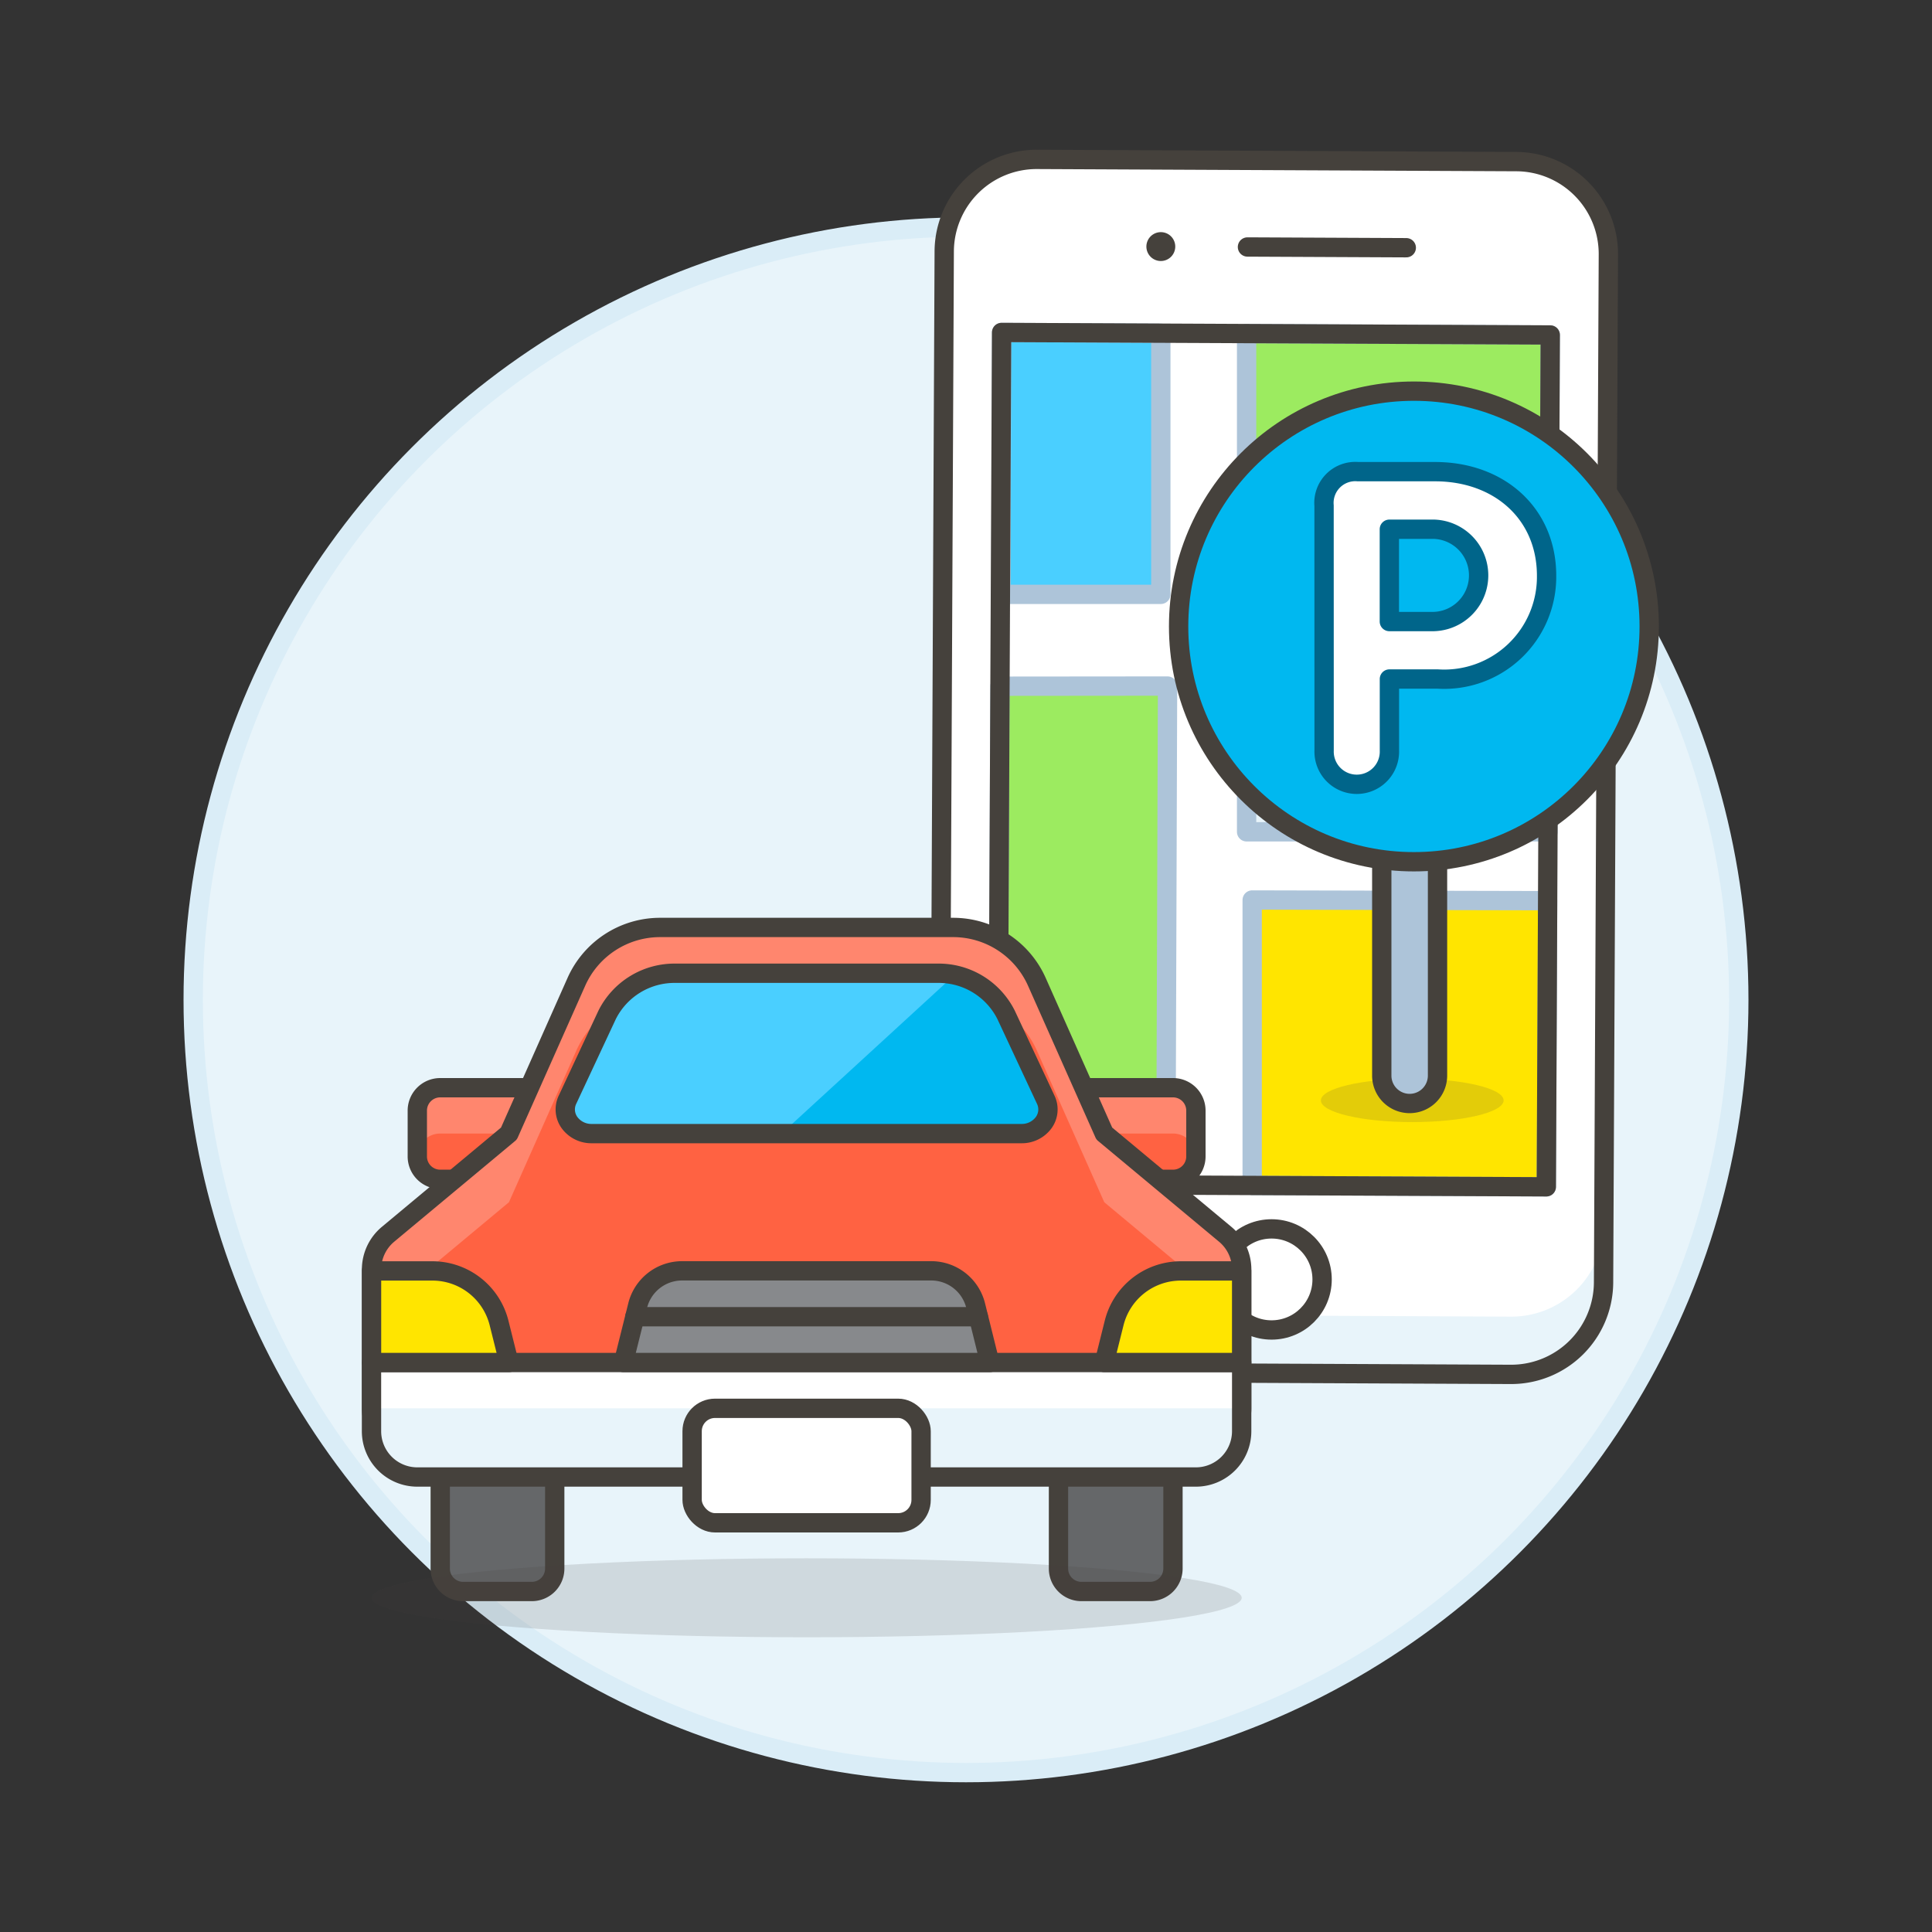 <svg xmlns="http://www.w3.org/2000/svg" viewBox="0 0 100 100"><rect x="0" y="0" width="100" height="100" fill="#333333" stroke="none"/><g class="nc-icon-wrapper"><defs/><circle class="a" cx="50" cy="51.75" r="40" fill="#e8f4fa" stroke="#daedf7" stroke-miterlimit="10"/><path class="b" d="M48.873 13.012a4.784 4.784 0 0 1 4.806-4.762l24.809.115a4.782 4.782 0 0 1 4.761 4.806L83 66.377a4.783 4.783 0 0 1-4.8 4.761l-24.809-.114a4.785 4.785 0 0 1-4.762-4.806z" style="" fill="#fff"/><path class="c" d="M48.627 66.218a4.785 4.785 0 0 0 4.762 4.806l24.809.114A4.783 4.783 0 0 0 83 66.377l.014-2.988a4.783 4.783 0 0 1-4.8 4.76L53.4 68.035a4.785 4.785 0 0 1-4.762-4.806z" style="" fill="#e8f4fa"/><path class="d" d="M48.873 13.012a4.784 4.784 0 0 1 4.806-4.762l24.809.115a4.782 4.782 0 0 1 4.761 4.806L83 66.377a4.783 4.783 0 0 1-4.8 4.761l-24.809-.114a4.785 4.785 0 0 1-4.762-4.806z" fill="none" stroke="#45413c" stroke-linecap="round" stroke-linejoin="round"/><path class="b" d="M51.64 61.3l.203-44.092 28.398.13-.204 44.092z" style="" fill="#fff"/><path class="e" d="M60.084 17.247v13.516h-8.272l.032-13.554 8.24.038z" stroke-linecap="round" stroke-linejoin="round" fill="#4acfff" stroke="#adc4d9"/><path class="f" d="M80.241 17.34l-.062 13.423H64.524V17.267l15.717.073z" stroke-linecap="round" stroke-linejoin="round" stroke="#adc4d9" fill="#9ceb60"/><path class="g" d="M80.106 46.619l-.069 14.812-15.224-.072V46.584l15.293.035z" stroke-linecap="round" stroke-linejoin="round" stroke="#adc4d9" fill="#ffe500"/><path class="f" d="M60.432 35.51l-.087 25.829-8.705-.039.119-25.782 8.673-.008z" stroke-linecap="round" stroke-linejoin="round" stroke="#adc4d9" fill="#9ceb60"/><path class="h" d="M69.776 35.465v7.59h-5.252v-7.612l5.252.022z" fill="#e8f4fa" stroke-linecap="round" stroke-linejoin="round" stroke="#adc4d9"/><path class="e" d="M80.157 35.465l-.035 7.59h-6.288v-7.612l6.323.022z" stroke-linecap="round" stroke-linejoin="round" fill="#4acfff" stroke="#adc4d9"/><path class="d" d="M51.64 61.3l.203-44.092 28.398.13-.204 44.092z" fill="none" stroke="#45413c" stroke-linecap="round" stroke-linejoin="round"/><path class="d" d="M64.568 12.784l8.221.038" fill="none" stroke="#45413c" stroke-linecap="round" stroke-linejoin="round"/><path class="i" d="M60.831 12.766a.747.747 0 1 1-.743-.75.745.745 0 0 1 .743.75z" style="" fill="#45413c"/><circle class="j" cx="65.816" cy="66.223" r="2.616" fill="#fff" stroke="#45413c" stroke-linecap="round" stroke-linejoin="round"/><ellipse class="k" cx="73.098" cy="56.957" rx="4.729" ry="1.122" fill="#45413c" opacity="0.15"/><g><path class="l" d="M72.963 57.117a1.443 1.443 0 0 1-1.443-1.443V44.6a1.443 1.443 0 1 1 2.886 0v11.074a1.444 1.444 0 0 1-1.443 1.443z" stroke="#45413c" stroke-linecap="round" stroke-linejoin="round" fill="#adc4d9"/><circle class="m" cx="73.184" cy="32.425" r="12.179" stroke="#45413c" stroke-linecap="round" stroke-linejoin="round" fill="#00b8f0"/><path class="n" d="M68.533 26.171a1.623 1.623 0 0 1 1.758-1.758h3.989c3.315 0 5.771 2.165 5.771 5.388a5.3 5.3 0 0 1-5.635 5.345h-2.5v3.7a1.691 1.691 0 1 1-3.38 0zm3.38 6h2.3a2.39 2.39 0 0 0 0-4.778h-2.3z" fill="#fff" stroke-linecap="round" stroke-linejoin="round" stroke="#00658a"/></g><g><path class="o" d="M28.713 61.042h-5.926a1.184 1.184 0 0 1-1.187-1.185v-2.37a1.185 1.185 0 0 1 1.187-1.187h5.926z" style="" fill="#ff6242"/><path class="p" d="M22.787 56.3a1.185 1.185 0 0 0-1.187 1.187v2.37a1.185 1.185 0 0 1 1.185-1.185h5.926V56.3z" style="" fill="#ff866e"/><path class="d" d="M28.713 61.042h-5.926a1.184 1.184 0 0 1-1.187-1.185v-2.37a1.185 1.185 0 0 1 1.187-1.187h5.926z" fill="none" stroke="#45413c" stroke-linecap="round" stroke-linejoin="round"/><path class="o" d="M54.787 61.042h5.926a1.184 1.184 0 0 0 1.187-1.185v-2.37a1.185 1.185 0 0 0-1.187-1.187h-5.926z" style="" fill="#ff6242"/><path class="p" d="M60.713 56.3a1.185 1.185 0 0 1 1.187 1.187v2.37a1.185 1.185 0 0 0-1.185-1.185h-5.928V56.3z" style="" fill="#ff866e"/><path class="d" d="M54.787 61.042h5.926a1.184 1.184 0 0 0 1.187-1.185v-2.37a1.185 1.185 0 0 0-1.187-1.187h-5.926z" fill="none" stroke="#45413c" stroke-linecap="round" stroke-linejoin="round"/><path class="o" d="M57.157 58.672l-3.489-7.851a4.742 4.742 0 0 0-4.332-2.816H34.164a4.742 4.742 0 0 0-4.332 2.816l-3.489 7.851-6.259 5.215a2.372 2.372 0 0 0-.853 1.821v7.186a2.371 2.371 0 0 0 2.371 2.37H61.9a2.371 2.371 0 0 0 2.371-2.37v-7.186a2.372 2.372 0 0 0-.853-1.821z" style="" fill="#ff6242"/><path class="p" d="M64.269 65.708a2.372 2.372 0 0 0-.853-1.821l-6.259-5.215-3.489-7.851a4.74 4.74 0 0 0-4.332-2.816H34.164a4.74 4.74 0 0 0-4.332 2.816l-3.489 7.851-6.259 5.215a2.372 2.372 0 0 0-.853 1.821v3.555a2.37 2.37 0 0 1 .853-1.82l6.259-5.216 3.489-7.851a4.741 4.741 0 0 1 4.332-2.815h15.172a4.741 4.741 0 0 1 4.332 2.815l3.489 7.851 6.259 5.216a2.37 2.37 0 0 1 .853 1.82z" style="" fill="#ff866e"/><path class="d" d="M57.157 58.672l-3.489-7.851a4.742 4.742 0 0 0-4.332-2.816H34.164a4.742 4.742 0 0 0-4.332 2.816l-3.489 7.851-6.259 5.215a2.372 2.372 0 0 0-.853 1.821v7.186a2.371 2.371 0 0 0 2.371 2.37H61.9a2.371 2.371 0 0 0 2.371-2.37v-7.186a2.372 2.372 0 0 0-.853-1.821z" fill="none" stroke="#45413c" stroke-linecap="round" stroke-linejoin="round"/><path class="q" d="M27.528 82.376h-3.556a1.186 1.186 0 0 1-1.185-1.186v-5.926h5.926v5.926a1.186 1.186 0 0 1-1.185 1.186z" stroke="#45413c" stroke-linecap="round" stroke-linejoin="round" fill="#656769"/><path class="q" d="M60.713 81.19a1.186 1.186 0 0 1-1.185 1.186h-3.556a1.186 1.186 0 0 1-1.185-1.186v-5.926h5.926z" stroke="#45413c" stroke-linecap="round" stroke-linejoin="round" fill="#656769"/><path class="c" d="M64.269 74.079A2.372 2.372 0 0 1 61.9 76.45H21.6a2.372 2.372 0 0 1-2.371-2.371v-3.555h45.04z" style="" fill="#e8f4fa"/><path class="b" d="M19.231 70.524h45.037v2.37H19.231z" style="" fill="#fff"/><path class="d" d="M64.269 74.079A2.372 2.372 0 0 1 61.9 76.45H21.6a2.372 2.372 0 0 1-2.371-2.371v-3.555h45.04z" fill="none" stroke="#45413c" stroke-linecap="round" stroke-linejoin="round"/><rect class="j" x="35.824" y="72.894" width="11.852" height="5.926" rx="1.185" fill="#fff" stroke="#45413c" stroke-linecap="round" stroke-linejoin="round"/><path class="r" d="M51.231 70.524H32.269l.736-2.946a2.37 2.37 0 0 1 2.3-1.8H48.2a2.37 2.37 0 0 1 2.3 1.8z" style="" fill="#87898c"/><path class="d" d="M51.231 70.524H32.269l.736-2.946a2.37 2.37 0 0 1 2.3-1.8H48.2a2.37 2.37 0 0 1 2.3 1.8z" fill="none" stroke="#45413c" stroke-linecap="round" stroke-linejoin="round"/><path class="s" d="M26.343 70.524h-7.112v-4.741h3.15a3.556 3.556 0 0 1 3.45 2.693z" stroke="#45413c" stroke-linecap="round" stroke-linejoin="round" fill="#ffe500"/><path class="d" d="M32.861 68.153h17.778" fill="none" stroke="#45413c" stroke-linecap="round" stroke-linejoin="round"/><path class="s" d="M57.157 70.524h7.111v-4.741h-3.15a3.556 3.556 0 0 0-3.45 2.693z" stroke="#45413c" stroke-linecap="round" stroke-linejoin="round" fill="#ffe500"/><path class="t" d="M48.511 50.376H34.989a3.9 3.9 0 0 0-3.565 2.155l-2.056 4.4a1.162 1.162 0 0 0 .115 1.181 1.4 1.4 0 0 0 1.14.563h22.254a1.4 1.4 0 0 0 1.14-.563 1.162 1.162 0 0 0 .115-1.181l-2.056-4.4a3.9 3.9 0 0 0-3.565-2.155z" style="" fill="#00b8f0"/><path class="u" d="M40.457 58.672h-9.834a1.4 1.4 0 0 1-1.14-.563 1.162 1.162 0 0 1-.115-1.181l2.056-4.4a3.9 3.9 0 0 1 3.565-2.155h13.522a4.174 4.174 0 0 1 .892.095z" style="" fill="#4acfff"/><path class="d" d="M48.511 50.376H34.989a3.9 3.9 0 0 0-3.565 2.155l-2.056 4.4a1.162 1.162 0 0 0 .115 1.181 1.4 1.4 0 0 0 1.14.563h22.254a1.4 1.4 0 0 0 1.14-.563 1.162 1.162 0 0 0 .115-1.181l-2.056-4.4a3.9 3.9 0 0 0-3.565-2.155z" fill="none" stroke="#45413c" stroke-linecap="round" stroke-linejoin="round"/></g><ellipse class="k" cx="41.75" cy="82.701" rx="22.519" ry="2.044" fill="#45413c" opacity="0.15"/></g></svg>